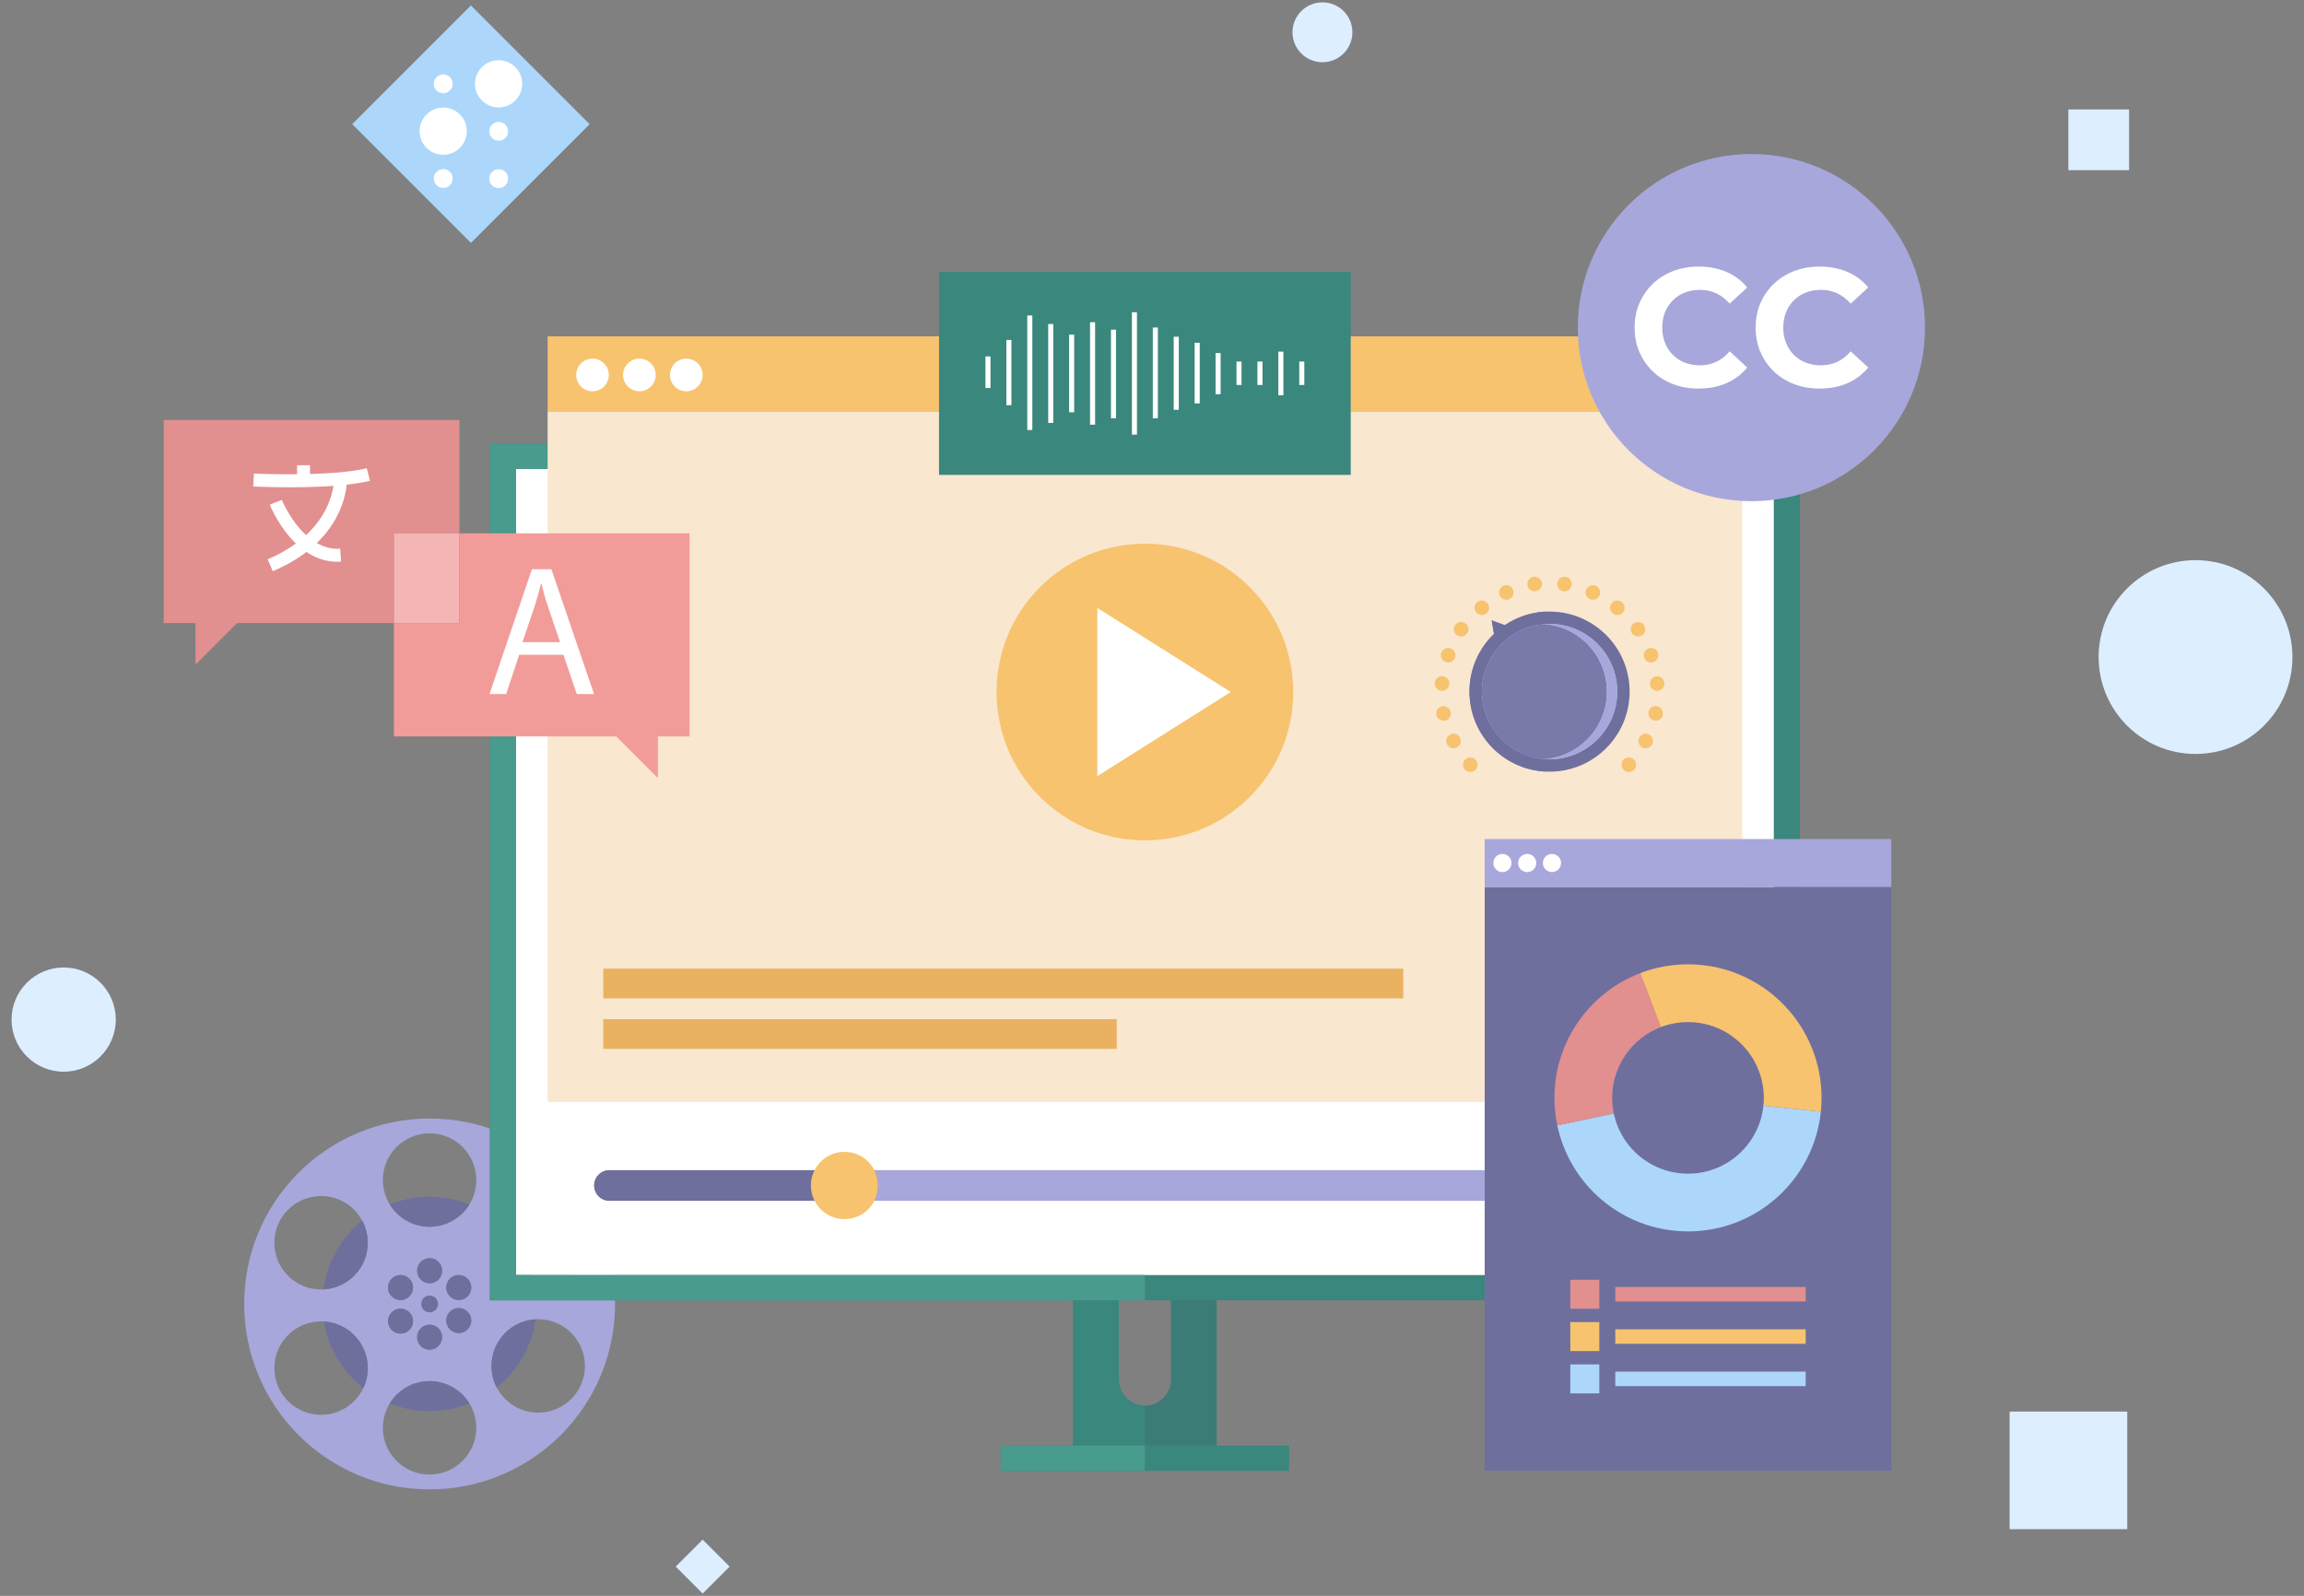 <?xml version="1.0" encoding="UTF-8"?><svg id="Capa_1" xmlns="http://www.w3.org/2000/svg" viewBox="0 0 1367 947"><rect x="0" y="0" width="1367" height="947" fill="#808080" stroke="none"/><circle cx="272.19" cy="764.02" r="7.43" fill="none" stroke-width="0"/><circle cx="272.19" cy="764.02" r="7.43" fill="none" stroke-width="0"/><path d="M254.91,663.72c-60.77,0-110.03,49.26-110.03,110.03s49.26,110.03,110.03,110.03,110.03-49.26,110.03-110.03-49.26-110.03-110.03-110.03ZM294.94,724.28c4.69-8.66,13.85-14.54,24.39-14.54,15.31,0,27.72,12.41,27.72,27.72s-12.41,27.72-27.72,27.72c-.46,0-.91-.01-1.36-.03-14.68-.71-26.36-12.83-26.36-27.68,0-4.77,1.2-9.26,3.33-13.18ZM215.53,823.74c-4.46,9.34-13.99,15.8-25.03,15.8-15.31,0-27.72-12.41-27.72-27.72s12.41-27.72,27.72-27.72c.55,0,1.09.02,1.63.05,14.55.84,26.09,12.91,26.09,27.67,0,4.27-.96,8.31-2.68,11.91ZM191.85,765.14c-.45.02-.9.03-1.36.03-15.31,0-27.72-12.41-27.72-27.72s12.41-27.72,27.72-27.72c10.54,0,19.7,5.88,24.39,14.54,2.12,3.92,3.33,8.41,3.33,13.18,0,14.85-11.68,26.97-26.36,27.68ZM254.87,874.99c-15.31,0-27.72-12.41-27.72-27.72,0-5.29,1.48-10.24,4.06-14.45,4.87-7.96,13.64-13.27,23.66-13.27s18.81,5.32,23.67,13.3c2.57,4.2,4.04,9.14,4.04,14.42,0,15.31-12.41,27.72-27.72,27.72ZM237.63,776.53c4.11,0,7.43,3.33,7.43,7.43s-3.33,7.43-7.43,7.43-7.43-3.33-7.43-7.43,3.33-7.43,7.43-7.43ZM230.2,764.02c0-4.11,3.33-7.43,7.43-7.43s7.43,3.33,7.43,7.43-3.33,7.43-7.43,7.43-7.43-3.33-7.43-7.43ZM254.9,786.04c4.11,0,7.43,3.33,7.43,7.43s-3.33,7.43-7.43,7.43-7.43-3.33-7.43-7.43,3.33-7.43,7.43-7.43ZM247.47,754.03c0-4.11,3.33-7.43,7.43-7.43s7.43,3.33,7.43,7.43-3.33,7.43-7.43,7.43-7.43-3.33-7.43-7.43ZM272.19,776.18c4.11,0,7.43,3.33,7.43,7.43s-3.33,7.43-7.43,7.43-7.43-3.33-7.43-7.43,3.33-7.43,7.43-7.43ZM264.76,764.02c0-4.11,3.33-7.43,7.43-7.43s7.43,3.33,7.43,7.43-3.33,7.43-7.43,7.43-7.43-3.33-7.43-7.43ZM278.55,714.65c-4.87,7.97-13.65,13.3-23.67,13.3s-18.79-5.31-23.66-13.27c-2.58-4.21-4.06-9.15-4.06-14.45,0-15.31,12.41-27.72,27.72-27.72s27.72,12.41,27.72,27.72c0,5.28-1.48,10.22-4.04,14.42ZM319.33,838.25c-10.67,0-19.94-6.03-24.57-14.88-2.01-3.84-3.15-8.2-3.15-12.84,0-14.83,11.65-26.94,26.29-27.68.47-.02.95-.04,1.43-.04,15.31,0,27.72,12.41,27.72,27.72s-12.41,27.72-27.72,27.72Z" fill="#a7a7db" stroke-width="0"/><path d="M218.21,737.45c0,14.85-11.68,26.97-26.36,27.68,2.23-16.45,10.73-30.9,23.03-40.86,2.12,3.92,3.33,8.41,3.33,13.18Z" fill="#6f6f9e" stroke-width="0"/><path d="M218.21,811.82c0,4.27-.96,8.31-2.68,11.91-12.19-9.62-20.78-23.6-23.4-39.58,14.55.84,26.09,12.91,26.09,27.67Z" fill="#6f6f9e" stroke-width="0"/><path d="M245.07,783.96c0,4.11-3.33,7.43-7.43,7.43s-7.43-3.33-7.43-7.43,3.33-7.43,7.43-7.43,7.43,3.33,7.43,7.43Z" fill="#6f6f9e" stroke-width="0"/><circle cx="237.63" cy="764.02" r="7.43" fill="#6f6f9e" stroke-width="0"/><path d="M262.34,793.47c0,4.11-3.33,7.43-7.43,7.43s-7.43-3.33-7.43-7.43,3.33-7.43,7.43-7.43,7.43,3.33,7.43,7.43Z" fill="#6f6f9e" stroke-width="0"/><path d="M262.34,754.03c0,4.11-3.33,7.43-7.43,7.43s-7.43-3.33-7.43-7.43,3.33-7.43,7.43-7.43,7.43,3.33,7.43,7.43Z" fill="#6f6f9e" stroke-width="0"/><path d="M278.55,832.85c-7.31,2.92-15.28,4.53-23.63,4.53s-16.37-1.62-23.7-4.56c4.87-7.96,13.64-13.27,23.66-13.27s18.81,5.32,23.67,13.3Z" fill="#6f6f9e" stroke-width="0"/><path d="M279.62,783.62c0,4.11-3.33,7.43-7.43,7.43s-7.43-3.33-7.43-7.43,3.33-7.43,7.43-7.43,7.43,3.33,7.43,7.43Z" fill="#6f6f9e" stroke-width="0"/><circle cx="272.19" cy="764.02" r="7.43" fill="#6f6f9e" stroke-width="0"/><path d="M278.55,714.65c-4.87,7.97-13.65,13.3-23.67,13.3s-18.79-5.31-23.66-13.27c7.32-2.94,15.32-4.56,23.7-4.56s16.33,1.61,23.63,4.53Z" fill="#6f6f9e" stroke-width="0"/><path d="M317.97,765.14c-14.68-.71-26.36-12.83-26.36-27.68,0-4.77,1.2-9.26,3.33-13.18,12.3,9.96,20.81,24.41,23.03,40.86Z" fill="#333" stroke-width="0"/><path d="M317.9,782.85c-2.34,16.32-10.87,30.65-23.14,40.52-2.01-3.84-3.15-8.2-3.15-12.84,0-14.83,11.65-26.94,26.29-27.68Z" fill="#6f6f9e" stroke-width="0"/><circle cx="254.91" cy="773.75" r="5" fill="#6f6f9e" stroke-width="0"/><path d="M721.89,763.62v100.77h-85.23v-100.77h27.12v54.97c0,8.56,6.94,15.5,15.5,15.5s15.5-6.94,15.5-15.5v-54.97h27.12Z" fill="#3c7c77" stroke-width="0"/><path d="M290.66,263.22v508.4h777.23v-508.4H290.66ZM1052.42,756.6H306.13v-478.36h746.29v478.36Z" fill="#3a877d" stroke-width="0"/><rect x="306.13" y="278.24" width="746.29" height="478.36" fill="#fff" stroke-width="0"/><rect x="593.73" y="857.8" width="171.1" height="15.02" fill="#3a877d" stroke-width="0"/><path d="M679.28,834.08v23.72h-42.62v-86.18h27.12v46.96c0,8.56,6.94,15.5,15.5,15.5Z" fill="#3a877d" stroke-width="0"/><polygon points="306.13 278.24 306.13 756.6 679.28 756.6 679.28 771.62 290.66 771.62 290.66 263.22 679.28 263.22 679.28 278.24 306.13 278.24" fill="#489b8d" stroke-width="0"/><rect x="593.73" y="857.8" width="85.55" height="15.02" fill="#489b8d" stroke-width="0"/><polygon points="272.59 249.2 272.59 316.49 233.71 316.49 233.71 369.72 140.66 369.72 115.99 394.39 115.99 369.72 97.16 369.72 97.16 249.2 272.59 249.2" fill="#e28f8f" stroke-width="0"/><circle cx="37.78" cy="605.02" r="30.92" fill="#def" stroke-width="0"/><circle cx="1302.64" cy="389.89" r="57.5" fill="#def" stroke-width="0"/><circle cx="784.63" cy="19.16" r="17.77" fill="#def" stroke-width="0"/><rect x="1192.34" y="837.61" width="69.8" height="69.8" transform="translate(2454.48 1745.02) rotate(180)" fill="#def" stroke-width="0"/><rect x="405.6" y="918.31" width="22.61" height="22.61" transform="translate(1369.03 1292.16) rotate(135)" fill="#def" stroke-width="0"/><rect x="1227.2" y="64.95" width="36.02" height="36.02" transform="translate(1328.17 -1162.25) rotate(90)" fill="#def" stroke-width="0"/><rect x="229.6" y="23.87" width="99.62" height="99.62" transform="translate(133.93 -175.99) rotate(45)" fill="#acd7fa" stroke-width="0"/><g id="b9d36732-c76f-4d46-a4ef-b5bdb5010d08"><circle id="b2a32f93-a60b-4e39-860e-ee5384326921" cx="295.87" cy="106.01" r="5.6" fill="#fff" stroke-width="0"/><circle id="afa97646-34b5-4a66-8cbb-5a09c64a8c9f" cx="262.97" cy="105.92" r="5.6" fill="#fff" stroke-width="0"/><circle id="b5ab9dee-4a66-4d75-b373-f7741927e0f7" cx="295.87" cy="77.92" r="5.6" fill="#fff" stroke-width="0"/><circle id="b2d701ad-6516-47ef-ad28-9648a10772d6" cx="262.97" cy="77.83" r="14.01" fill="#fff" stroke-width="0"/><circle id="b0ed5940-38ad-47b3-828d-75aaea9e9889" cx="295.84" cy="49.74" r="14.01" fill="#fff" stroke-width="0"/><circle id="aa6c548a-e8fb-48be-8ac8-328b4503d0bc" cx="262.95" cy="49.74" r="5.6" fill="#fff" stroke-width="0"/></g><path d="M746.14,231.22c-1.02-5.12-2.38-10.22-4.17-15.14" fill="none" stroke-width="0"/><path d="M747.22,158.51c-.06-.09-.13-.17-.19-.26" fill="none" stroke-width="0"/><path d="M764.4,211.63c-1.57-4.9-3.88-9.55-6.89-13.73" fill="none" stroke-width="0"/><path d="M604.1,245.24c-.5.71-.98,1.42-1.44,2.14" fill="none" stroke-width="0"/><path d="M598.01,192.12c1.66-2.28,3.69-4.28,6.05-5.86,1.53-1.03,3.17-1.89,4.67-2.97" fill="none" stroke-width="0"/><rect x="324.92" y="244.04" width="708.72" height="409.81" fill="#f9e7cf" stroke-width="0"/><polygon points="835.74 199.59 765.01 199.59 324.92 199.59 324.92 244.05 764.03 244.05 818.02 244.05 1033.64 244.05 1033.64 199.59 835.74 199.59" fill="#f7c36f" stroke-width="0"/><circle cx="351.54" cy="222.5" r="9.69" fill="#fff" stroke-width="0"/><circle cx="379.36" cy="222.5" r="9.69" fill="#fff" stroke-width="0"/><circle cx="407.18" cy="222.5" r="9.69" fill="#fff" stroke-width="0"/><rect x="357.97" y="574.8" width="474.6" height="17.63" fill="#eab260" stroke-width="0"/><rect x="357.97" y="604.76" width="304.61" height="17.63" fill="#eab260" stroke-width="0"/><rect x="557.14" y="161.39" width="244.27" height="120.41" fill="#3a877d" stroke-width="0"/><line x1="586.18" y1="211.5" x2="586.18" y2="230.25" fill="none" stroke="#fff" stroke-miterlimit="10" stroke-width="3"/><line x1="598.59" y1="201.72" x2="598.59" y2="240.43" fill="none" stroke="#fff" stroke-miterlimit="10" stroke-width="3"/><line x1="611" y1="187.2" x2="611" y2="255.16" fill="none" stroke="#fff" stroke-miterlimit="10" stroke-width="3"/><line x1="623.42" y1="192.25" x2="623.42" y2="250.95" fill="none" stroke="#fff" stroke-miterlimit="10" stroke-width="3"/><line x1="635.83" y1="198.56" x2="635.83" y2="244.64" fill="none" stroke="#fff" stroke-miterlimit="10" stroke-width="3"/><line x1="648.24" y1="191.2" x2="648.24" y2="252" fill="none" stroke="#fff" stroke-miterlimit="10" stroke-width="3"/><line x1="660.66" y1="195.62" x2="660.66" y2="248.21" fill="none" stroke="#fff" stroke-miterlimit="10" stroke-width="3"/><line x1="673.07" y1="185.31" x2="673.07" y2="257.89" fill="none" stroke="#fff" stroke-miterlimit="10" stroke-width="3"/><line x1="685.48" y1="194.35" x2="685.48" y2="248.21" fill="none" stroke="#fff" stroke-miterlimit="10" stroke-width="3"/><line x1="697.89" y1="199.82" x2="697.89" y2="243.16" fill="none" stroke="#fff" stroke-miterlimit="10" stroke-width="3"/><line x1="710.31" y1="203.4" x2="710.31" y2="239.38" fill="none" stroke="#fff" stroke-miterlimit="10" stroke-width="3"/><line x1="722.72" y1="209.5" x2="722.72" y2="233.91" fill="none" stroke="#fff" stroke-miterlimit="10" stroke-width="3"/><line x1="735.13" y1="214.55" x2="735.13" y2="228.44" fill="none" stroke="#fff" stroke-miterlimit="10" stroke-width="3"/><line x1="747.55" y1="214.55" x2="747.55" y2="228.44" fill="none" stroke="#fff" stroke-miterlimit="10" stroke-width="3"/><line x1="759.96" y1="208.66" x2="759.96" y2="234.54" fill="none" stroke="#fff" stroke-miterlimit="10" stroke-width="3"/><line x1="772.37" y1="214.55" x2="772.37" y2="228.44" fill="none" stroke="#fff" stroke-miterlimit="10" stroke-width="3"/><path d="M1039.4,140.94c-.1,0-.21-.02-.31-.04" fill="none" stroke-width="0"/><path d="M187.97,322.22c13.59-13.09,16.96-27.21,17.75-34.62,5.07-.56,9.79-1.31,13.78-2.31l-1.87-7.46c-8.73,2.18-21.57,3.11-33.68,3.45v-5.21h-7.69v5.35c-14.01.13-25.41-.39-25.64-.4l-.36,7.68c.83.04,9.76.45,21.43.45,8.01,0,17.31-.2,26.16-.84-1.02,6.62-4.53,18.31-16.25,29.22-9.31-8.52-14.33-20.72-14.41-20.91l-3.57,1.43-3.57,1.43c.35.87,5.5,13.45,15.52,23.03-4.6,3.36-10.1,6.55-16.75,9.37l3.01,7.08c8.02-3.41,14.59-7.31,19.97-11.43,5.19,3.46,11.31,5.81,18.38,5.81.72,0,1.45-.02,2.19-.07l-.52-7.68c-5.17.35-9.8-1.04-13.87-3.36Z" fill="#fff" stroke-width="0"/><rect x="233.71" y="316.49" width="38.88" height="53.23" fill="#f4b5b5" stroke-width="0"/><polygon points="409.14 316.49 409.14 437.01 390.31 437.01 390.31 461.68 365.63 437.01 233.71 437.01 233.71 369.72 272.59 369.72 272.59 316.49 409.14 316.49" fill="#f29c99" stroke-width="0"/><path d="M308.02,388.54l-7.69,23.3h-9.89l25.17-74.07h11.54l25.28,74.07h-10.22l-7.91-23.3h-26.27ZM332.3,381.06l-7.25-21.32c-1.65-4.84-2.75-9.23-3.85-13.52h-.22c-1.1,4.4-2.31,8.9-3.74,13.41l-7.25,21.43h22.31Z" fill="#fff" stroke-width="0"/><circle cx="679.28" cy="410.64" r="88.01" fill="#f7c36f" stroke-width="0"/><polygon points="730.23 410.64 651.06 360.73 651.06 460.55 730.23 410.64" fill="#fff" stroke-width="0"/><path d="M1006.02,703.46c0,2.5-1.16,4.76-3.04,6.41-1.88,1.64-4.48,2.65-7.34,2.65H361.6c-5,0-9.06-4.06-9.06-9.06,0-2.51,1.01-4.77,2.66-6.42s3.9-2.65,6.4-2.65h634.04c5.73,0,10.38,4.06,10.38,9.07Z" fill="#6f6f9e" stroke-width="0"/><path d="M481.11,703.46c0,3.27.78,6.35,2.19,9.07h-121.7c-5.01,0-9.07-4.06-9.07-9.07,0-2.5,1.01-4.77,2.66-6.42,1.64-1.64,3.9-2.65,6.41-2.65h121.7c-1.4,2.72-2.19,5.8-2.19,9.07Z" fill="#6f6f9e" stroke-width="0"/><path d="M1006.02,703.46c0,2.5-1.01,4.77-2.65,6.42-1.65,1.64-3.91,2.65-6.42,2.65h-478.14c1.4-2.72,2.19-5.8,2.19-9.07s-.78-6.35-2.19-9.07h478.14c5.01,0,9.07,4.06,9.07,9.07Z" fill="#a7a7db" stroke-width="0"/><path d="M520.99,703.46c0,3.27-.78,6.35-2.19,9.07-3.3,6.46-10.01,10.87-17.75,10.87s-14.46-4.41-17.76-10.87c-1.4-2.72-2.19-5.8-2.19-9.07s.78-6.35,2.19-9.07c3.3-6.46,10.01-10.88,17.76-10.88s14.45,4.42,17.75,10.88c1.4,2.72,2.19,5.8,2.19,9.07Z" fill="#f7c36f" stroke-width="0"/><circle cx="919.39" cy="410.39" r="82" fill="#f9e7cf" stroke-width="0"/><circle cx="910.53" cy="346.56" r="4.32" fill="#f7c36f" stroke-width="0"/><circle cx="893.72" cy="351.56" r="4.32" fill="#f7c36f" stroke-width="0"/><circle cx="879.18" cy="360.65" r="4.32" fill="#f7c36f" stroke-width="0"/><circle cx="866.92" cy="373.37" r="4.32" fill="#f7c36f" stroke-width="0"/><circle cx="859.19" cy="388.81" r="4.32" fill="#f7c36f" stroke-width="0"/><circle cx="855.56" cy="405.62" r="4.32" fill="#f7c36f" stroke-width="0"/><circle cx="856.47" cy="423.34" r="4.32" fill="#f7c36f" stroke-width="0"/><circle cx="862.37" cy="439.69" r="4.32" fill="#f7c36f" stroke-width="0"/><circle cx="872.37" cy="453.78" r="4.32" fill="#f7c36f" stroke-width="0"/><circle cx="886" cy="464.68" r="4.32" fill="#f9e7cf" stroke-width="0"/><circle cx="901.9" cy="471.95" r="4.32" fill="#f9e7cf" stroke-width="0"/><circle cx="919.61" cy="474.22" r="4.32" fill="#f9e7cf" stroke-width="0"/><circle cx="936.88" cy="471.95" r="4.32" fill="#f9e7cf" stroke-width="0"/><circle cx="952.78" cy="464.68" r="4.32" fill="#f9e7cf" stroke-width="0"/><circle cx="966.41" cy="453.78" r="4.32" fill="#f7c36f" stroke-width="0"/><circle cx="976.4" cy="439.69" r="4.32" fill="#f7c36f" stroke-width="0"/><circle cx="928.25" cy="346.56" r="4.32" fill="#f7c36f" stroke-width="0"/><circle cx="945.06" cy="351.56" r="4.32" fill="#f7c36f" stroke-width="0"/><circle cx="959.59" cy="360.65" r="4.32" fill="#f7c36f" stroke-width="0"/><circle cx="971.86" cy="373.37" r="4.32" fill="#f7c36f" stroke-width="0"/><circle cx="979.58" cy="388.81" r="4.32" fill="#f7c36f" stroke-width="0"/><circle cx="983.22" cy="405.62" r="4.32" fill="#f7c36f" stroke-width="0"/><circle cx="982.31" cy="423.34" r="4.32" fill="#f7c36f" stroke-width="0"/><path d="M919.39,362.88c-9.84,0-18.98,2.99-26.56,8.11l-7.8-2.86,1.39,8.05c-8.97,8.64-14.56,20.77-14.56,34.22,0,26.24,21.27,47.51,47.51,47.51s47.51-21.27,47.51-47.51-21.27-47.51-47.51-47.51ZM919.39,450.58c-22.2,0-40.19-17.99-40.19-40.19s17.99-40.19,40.19-40.19,40.19,17.99,40.19,40.19-17.99,40.19-40.19,40.19Z" fill="#6f6f9e" stroke-width="0"/><path d="M959.58,410.39c0,22.19-17.99,40.19-40.19,40.19s-40.19-17.99-40.19-40.19,17.99-40.19,40.19-40.19,40.19,17.99,40.19,40.19Z" fill="#acd7fa" stroke-width="0"/><path d="M916.29,362.98c-8.66.56-16.68,3.43-23.46,8.01l-3.91-1.44-3.88-1.43.42,2.42.97,5.62c-8.97,8.64-14.55,20.77-14.55,34.22,0,25.2,19.62,45.82,44.43,47.41,24.8-1.59,44.42-22.21,44.42-47.41s-19.63-45.84-44.44-47.41ZM919.39,450.58c-.58,0-1.17-.01-1.75-.04-.19,0-.38-.02-.57-.03-.25-.01-.51-.03-.76-.05h-.01c-1.02-.08-2.03-.19-3.03-.35-.32-.04-.64-.1-.96-.16-.04,0-.08-.01-.12-.02-.3-.05-.6-.11-.9-.17-.24-.04-.47-.1-.71-.15-.23-.05-.46-.1-.69-.16-.19-.04-.37-.09-.55-.14-.3-.07-.59-.16-.89-.24-.05-.01-.1-.02-.15-.04-.24-.07-.47-.14-.71-.21-.22-.06-.44-.13-.66-.21-.25-.08-.51-.17-.76-.26-.23-.07-.45-.16-.68-.24-.28-.1-.56-.21-.84-.32-.3-.12-.61-.24-.91-.37-.3-.13-.59-.26-.89-.39-.24-.11-.48-.22-.72-.34-.94-.44-1.85-.92-2.74-1.44-.28-.16-.56-.33-.84-.49-1.11-.67-2.18-1.39-3.2-2.17-.26-.19-.51-.38-.76-.58-.25-.2-.51-.4-.75-.61-.25-.2-.5-.41-.74-.62-.24-.21-.48-.42-.72-.64-.23-.21-.46-.42-.68-.63-.03-.02-.05-.04-.07-.06-.22-.21-.43-.42-.65-.63-.23-.22-.45-.45-.67-.69-.22-.23-.44-.47-.66-.71-.21-.23-.43-.47-.63-.71,0-.01-.01-.02-.01-.02-.21-.24-.42-.49-.62-.74-.21-.25-.42-.5-.61-.75-.2-.25-.4-.51-.59-.76-.2-.26-.39-.52-.57-.78-.18-.25-.36-.5-.53-.76-.04-.06-.08-.12-.12-.18-.51-.76-.99-1.53-1.44-2.32,0-.01-.01-.02-.02-.03-.46-.8-.89-1.62-1.3-2.46-.31-.66-.62-1.33-.9-2.01-.11-.26-.21-.52-.31-.77-.12-.3-.24-.61-.35-.92-.09-.23-.17-.46-.25-.7-.08-.23-.16-.47-.24-.7-.07-.2-.13-.4-.19-.6-.08-.27-.17-.54-.24-.82-.1-.31-.18-.63-.26-.95-.07-.24-.12-.48-.18-.72l-.12-.51c-.06-.24-.11-.48-.15-.72-.07-.3-.12-.61-.18-.92,0-.04-.02-.09-.02-.13-.06-.31-.11-.62-.15-.93-.06-.33-.1-.66-.14-1-.03-.25-.06-.5-.09-.75-.02-.15-.03-.3-.04-.45-.13-1.29-.19-2.59-.19-3.92s.06-2.63.19-3.92c.01-.15.03-.3.04-.45.03-.25.06-.51.09-.75.04-.34.08-.67.14-1,.06-.38.12-.75.19-1.13.04-.29.1-.57.16-.85.04-.21.09-.43.13-.65.04-.21.1-.42.15-.63.05-.22.11-.45.17-.67.08-.33.17-.65.26-.96.07-.25.15-.51.22-.76.07-.24.15-.48.22-.72.07-.22.15-.44.22-.66.07-.23.16-.45.24-.68.1-.27.2-.55.31-.82.38-.98.8-1.94,1.25-2.88.41-.84.84-1.66,1.3-2.46,0,0,.01-.02.02-.03.45-.79.94-1.57,1.44-2.32.04-.06.08-.12.12-.18.17-.26.35-.51.53-.76.18-.26.37-.52.57-.78.19-.26.39-.51.59-.76.19-.25.39-.51.61-.75.2-.25.4-.49.62-.74,0,0,0,0,.01-.02.21-.24.42-.48.63-.71.21-.24.43-.48.66-.71.22-.24.44-.47.67-.69.21-.21.43-.43.65-.63.02-.02.04-.04.07-.06.22-.22.45-.43.68-.63.24-.22.48-.43.72-.64.24-.21.49-.42.74-.62.25-.21.5-.41.75-.61.16-.12.31-.25.47-.36.61-.47,1.25-.92,1.89-1.36.44-.3.89-.59,1.34-.87.67-.42,1.36-.81,2.07-1.19.25-.13.49-.26.74-.39.65-.33,1.3-.65,1.98-.94.22-.1.45-.2.67-.29.22-.1.44-.19.67-.27.25-.1.5-.2.75-.3h0c.29-.11.58-.22.88-.32.21-.08.43-.15.65-.22.21-.07.43-.14.64-.2.05-.02.11-.04.16-.05.27-.08.53-.17.8-.24.21-.06.42-.12.62-.17.24-.07.47-.13.71-.19.03,0,.07-.02.1-.02.25-.06.5-.12.75-.18.73-.16,1.46-.31,2.21-.43.24-.04.48-.08.71-.11.95-.15,1.91-.25,2.89-.33h.01c.25-.02.51-.04.76-.05.19-.01.38-.02.57-.03.58-.03,1.16-.04,1.75-.04,22.19,0,40.18,17.99,40.18,40.19s-17.99,40.18-40.18,40.18Z" fill="#6f6f9e" stroke-width="0"/><path d="M953.4,410.4c0,1.32-.06,2.63-.19,3.92-.02.22-.04.45-.07.67-.01.12-.02.25-.04.37-.03.26-.07.51-.1.77-.01.05-.02.1-.02.15-.03.24-.07.48-.11.72-.03.21-.07.42-.11.63-.04.24-.08.47-.13.71-.05.23-.1.46-.15.69,0,.03-.01.05-.02.07-.06.25-.11.5-.17.75-.02.1-.04.2-.07.29-.04.17-.09.35-.13.52-.07.25-.13.5-.21.75-.07.27-.16.55-.24.82-.06.2-.12.4-.19.6-.08.26-.17.52-.26.78-.13.38-.27.75-.41,1.12-.08.21-.16.43-.25.64-.13.34-.27.67-.43,1-.1.24-.2.48-.31.72-.52,1.13-1.08,2.23-1.69,3.3-.1.18-.21.36-.31.54-.69,1.16-1.43,2.27-2.22,3.34-.13.17-.26.35-.39.52-.45.59-.92,1.17-1.4,1.73-.14.17-.29.33-.43.49-.66.75-1.34,1.46-2.05,2.16-.18.17-.36.35-.56.53-2.47,2.32-5.24,4.34-8.23,5.98-.25.13-.49.27-.75.39-.66.35-1.32.67-2,.98-.28.13-.57.26-.86.38-.34.15-.69.29-1.03.42-.25.1-.5.2-.75.29-.23.08-.45.17-.68.24-.25.09-.51.18-.76.26-.24.08-.48.16-.72.22-.19.06-.38.12-.57.17-.08.03-.17.05-.25.07-.29.08-.58.16-.86.23-.19.05-.36.1-.55.14-.23.06-.46.11-.69.16-.24.06-.47.11-.71.15-.3.06-.59.12-.9.17-.04.01-.08.02-.12.02-.32.06-.64.11-.96.16-1,.16-2.01.27-3.03.35h-.01c-1.02-.08-2.03-.19-3.03-.35-.32-.04-.64-.1-.96-.16-.04,0-.08-.01-.12-.02-.3-.05-.6-.11-.9-.17-.24-.04-.47-.1-.71-.15-.23-.05-.46-.1-.69-.16-.19-.04-.36-.09-.55-.14-.3-.07-.59-.16-.89-.24-.05-.01-.1-.02-.15-.04-.24-.07-.47-.14-.71-.21-.22-.06-.44-.13-.66-.21-.25-.08-.51-.17-.76-.26-.23-.07-.45-.16-.68-.24-.28-.1-.56-.21-.84-.32-.3-.12-.61-.24-.91-.37-.3-.13-.6-.26-.89-.39-.25-.11-.48-.22-.72-.34-.94-.44-1.85-.92-2.74-1.44-.28-.16-.56-.33-.84-.49-1.11-.67-2.18-1.39-3.2-2.17-.26-.19-.51-.39-.76-.58-.26-.2-.51-.4-.75-.61-.25-.21-.49-.42-.74-.62-.24-.21-.48-.43-.72-.64-.23-.21-.45-.42-.68-.63-.03-.02-.05-.04-.07-.06-.22-.21-.43-.42-.65-.63-.22-.23-.45-.45-.67-.69-.22-.23-.44-.47-.66-.71-.21-.23-.43-.47-.63-.71,0-.01-.01-.02-.01-.02-.21-.24-.42-.49-.62-.74-.21-.25-.41-.49-.61-.75-.2-.25-.39-.51-.59-.76-.19-.26-.38-.52-.57-.78-.18-.25-.35-.51-.53-.76-.04-.06-.08-.12-.12-.18-.51-.76-.99-1.53-1.44-2.32,0-.01-.01-.02-.02-.03-.46-.8-.89-1.62-1.3-2.46-.31-.66-.62-1.33-.9-2.01-.11-.26-.21-.52-.31-.77-.12-.3-.24-.61-.35-.92-.09-.23-.17-.46-.25-.7-.08-.23-.16-.47-.24-.7-.07-.2-.13-.4-.19-.6-.08-.27-.16-.54-.24-.82-.09-.31-.18-.63-.26-.95-.06-.24-.12-.48-.18-.72l-.12-.51c-.06-.24-.11-.48-.15-.72-.07-.3-.12-.61-.18-.92,0-.04-.02-.09-.02-.13-.06-.31-.11-.62-.15-.93-.06-.33-.1-.66-.14-1-.03-.25-.06-.5-.09-.75-.02-.15-.03-.3-.04-.45-.13-1.29-.19-2.59-.19-3.92s.06-2.63.19-3.92c.01-.15.03-.3.04-.45.03-.25.06-.51.09-.75.04-.34.08-.67.14-1,.06-.38.12-.75.19-1.13.04-.29.1-.57.16-.85.04-.21.09-.43.13-.65.04-.21.1-.42.15-.63.06-.22.11-.45.17-.67.08-.32.17-.64.26-.96.07-.25.15-.51.22-.76.07-.24.15-.48.22-.72.07-.22.15-.44.22-.66.07-.23.16-.45.24-.68.1-.27.2-.55.31-.82.38-.98.8-1.94,1.25-2.88.41-.84.84-1.66,1.3-2.46,0,0,.01-.02.02-.03.45-.79.94-1.57,1.44-2.32.04-.06.08-.12.12-.18.17-.25.35-.51.53-.76.19-.26.38-.52.57-.78.2-.26.39-.51.59-.76.2-.26.4-.51.61-.75.2-.25.41-.49.62-.74,0,0,0,0,.01-.02.21-.24.42-.48.63-.71.21-.24.43-.48.66-.71.22-.24.45-.47.67-.69.21-.21.43-.42.65-.63.02-.02.04-.04.07-.06.22-.22.45-.43.68-.63.24-.22.48-.43.72-.64.25-.21.49-.42.74-.62.25-.21.49-.41.75-.61.15-.12.31-.25.47-.36.61-.47,1.25-.92,1.89-1.36.44-.3.89-.59,1.34-.87.67-.42,1.36-.81,2.07-1.19.25-.13.49-.26.74-.39.65-.33,1.3-.65,1.98-.94.22-.1.45-.2.67-.29.22-.1.44-.19.67-.27.25-.1.5-.2.75-.3h0c.29-.11.58-.22.88-.32.21-.08.43-.15.65-.22.21-.07.43-.14.64-.2.05-.02.11-.04.16-.05.27-.08.53-.16.8-.24.21-.06.42-.12.62-.17.24-.07.47-.13.71-.19.03,0,.07-.02.1-.02.25-.06.5-.12.75-.18.73-.16,1.46-.31,2.21-.43.24-.04.48-.08.71-.11.95-.15,1.91-.25,2.89-.33h.01c.97.07,1.94.18,2.89.33.24.03.47.07.71.11.74.12,1.48.27,2.21.43.25.06.51.12.75.18.03,0,.07.02.1.02.24.06.48.12.71.19.23.06.46.12.7.19.22.06.43.12.65.2.1.03.2.06.3.09.19.06.39.12.58.19.22.07.43.15.65.22.3.1.59.21.88.32.29.11.57.22.85.34.21.08.41.17.62.25.19.08.38.16.56.25.18.08.36.16.54.25.85.39,1.68.81,2.49,1.25.27.15.54.3.81.45,1.09.63,2.14,1.31,3.17,2.04.45.32.89.65,1.33.99,1.01.78,1.99,1.62,2.92,2.49.19.17.38.35.56.53.04.04.08.08.12.12.15.15.3.3.45.45.51.52,1,1.05,1.48,1.59.14.16.29.32.43.49.48.57.95,1.14,1.4,1.73.13.17.26.34.39.52.79,1.08,1.53,2.19,2.22,3.34.11.18.21.36.31.54.61,1.07,1.18,2.17,1.69,3.3.11.24.22.48.31.72.15.33.29.66.42,1,.09.22.18.45.27.68.13.36.26.71.39,1.08.08.24.17.48.25.73.08.24.15.48.22.72.08.25.16.51.22.76.07.24.14.49.2.74.05.19.1.38.15.57.02.07.03.13.05.2.07.27.13.56.19.84.06.26.11.52.16.78.04.18.07.36.11.54.04.21.08.43.11.65.05.28.09.57.13.85v.02c.04.29.08.57.12.86.02.12.03.25.04.37.03.22.06.44.07.67.13,1.29.19,2.59.19,3.92Z" fill="#7979aa" stroke-width="0"/><path d="M959.58,410.4c0,22.19-17.99,40.18-40.18,40.18-.58,0-1.17-.01-1.75-.04-.19,0-.38-.02-.57-.03-.25-.01-.51-.03-.76-.05,1.02-.08,2.03-.19,3.03-.35.32-.04.64-.1.96-.16.04,0,.08-.01.12-.02.3-.05.6-.11.9-.17.24-.04.47-.1.71-.15.23-.05.46-.1.69-.16.19-.04.37-.09.55-.14.29-.07.58-.15.86-.23.08-.02.17-.04.25-.07.19-.06.39-.11.57-.17.24-.07.48-.15.72-.22.26-.08.51-.17.76-.26.22-.07.45-.16.68-.24.25-.09.51-.19.75-.29.34-.13.69-.27,1.03-.42.29-.12.57-.25.86-.38.68-.3,1.35-.63,2-.98.25-.12.5-.26.75-.39,2.99-1.64,5.76-3.65,8.23-5.98.19-.17.38-.35.56-.53.71-.7,1.4-1.41,2.05-2.16.15-.16.29-.33.43-.49.48-.57.95-1.14,1.4-1.73.13-.17.26-.34.39-.52.79-1.08,1.53-2.19,2.22-3.34.11-.18.21-.36.31-.54.61-1.07,1.18-2.17,1.69-3.3.11-.24.22-.48.31-.72.15-.33.29-.67.43-1,.08-.21.17-.43.25-.64.14-.37.28-.74.41-1.12.09-.26.17-.52.26-.78.07-.2.13-.4.19-.6.08-.27.17-.54.24-.82.07-.25.14-.49.21-.75.04-.17.09-.35.13-.52.02-.1.04-.19.07-.29.06-.25.12-.49.17-.75,0-.02.01-.04.02-.07.05-.23.1-.46.15-.69.04-.24.09-.47.13-.71.04-.21.08-.42.11-.63.04-.24.08-.48.11-.72,0-.04.01-.1.02-.15.03-.25.07-.51.1-.77.02-.12.03-.25.04-.37.03-.22.06-.45.07-.67.13-1.29.19-2.59.19-3.92s-.06-2.63-.19-3.92c-.02-.22-.04-.45-.07-.67-.01-.12-.02-.25-.04-.37-.03-.29-.07-.58-.12-.86v-.02c-.04-.29-.08-.57-.13-.85-.03-.21-.07-.43-.11-.65-.03-.18-.07-.36-.11-.54-.05-.26-.11-.52-.16-.78-.06-.28-.12-.56-.19-.84-.02-.07-.03-.13-.05-.2-.04-.19-.1-.38-.15-.57-.06-.25-.13-.49-.2-.74-.07-.25-.15-.51-.22-.76-.07-.24-.15-.48-.22-.72-.08-.25-.16-.49-.25-.73-.12-.36-.25-.72-.39-1.08-.09-.22-.17-.45-.27-.68-.13-.34-.27-.67-.42-1-.1-.24-.2-.48-.31-.72-.52-1.13-1.08-2.23-1.69-3.3-.1-.18-.21-.36-.31-.54-.69-1.15-1.43-2.27-2.22-3.34-.13-.17-.26-.35-.39-.52-.45-.59-.92-1.17-1.4-1.73-.14-.16-.28-.33-.43-.49-.48-.54-.98-1.07-1.48-1.59-.15-.15-.3-.3-.45-.45-.04-.04-.08-.08-.12-.12-.18-.18-.36-.35-.56-.53-.93-.88-1.91-1.71-2.92-2.49-.44-.34-.88-.67-1.33-.99-1.03-.72-2.08-1.41-3.17-2.04-.27-.16-.54-.31-.81-.45-.81-.44-1.64-.86-2.49-1.25-.18-.09-.36-.17-.54-.25-.19-.08-.38-.17-.56-.25-.21-.08-.41-.17-.62-.25-.28-.12-.57-.23-.85-.34-.29-.11-.58-.22-.88-.32-.22-.08-.43-.15-.65-.22-.19-.06-.38-.12-.58-.19-.1-.03-.2-.06-.3-.09-.21-.07-.43-.13-.65-.2-.24-.07-.47-.13-.7-.19-.24-.07-.47-.13-.71-.19-.03,0-.07-.02-.1-.02-.25-.06-.5-.12-.75-.18-.73-.16-1.46-.31-2.21-.43-.24-.04-.48-.08-.71-.11-.95-.15-1.92-.25-2.89-.33.25-.02.51-.04.76-.05.19-.01.38-.02.57-.03.58-.03,1.16-.04,1.75-.04,22.19,0,40.18,17.99,40.18,40.19Z" fill="#a7a7db" stroke-width="0"/><circle cx="1039.14" cy="194.39" r="103" fill="#a7a7db" stroke-width="0"/><path d="M1007.74,230.59c-5.4,0-10.42-.88-15.05-2.65-4.63-1.77-8.65-4.28-12.05-7.55-3.4-3.27-6.05-7.1-7.95-11.5s-2.85-9.23-2.85-14.5.95-10.1,2.85-14.5,4.57-8.23,8-11.5c3.43-3.27,7.45-5.78,12.05-7.55,4.6-1.77,9.63-2.65,15.1-2.65,6.07,0,11.55,1.05,16.45,3.15,4.9,2.1,9.02,5.18,12.35,9.25l-10.4,9.6c-2.4-2.73-5.07-4.78-8-6.15-2.93-1.37-6.13-2.05-9.6-2.05-3.27,0-6.27.53-9,1.6-2.73,1.07-5.1,2.6-7.1,4.6s-3.55,4.37-4.65,7.1c-1.1,2.73-1.65,5.77-1.65,9.1s.55,6.37,1.65,9.1c1.1,2.73,2.65,5.1,4.65,7.1s4.37,3.53,7.1,4.6c2.73,1.07,5.73,1.6,9,1.6,3.47,0,6.67-.68,9.6-2.05,2.93-1.37,5.6-3.45,8-6.25l10.4,9.6c-3.33,4.07-7.45,7.17-12.35,9.3s-10.42,3.2-16.55,3.2Z" fill="#fff" stroke-width="0"/><path d="M1079.54,230.59c-5.4,0-10.42-.88-15.05-2.65-4.63-1.77-8.65-4.28-12.05-7.55-3.4-3.27-6.05-7.1-7.95-11.5s-2.85-9.23-2.85-14.5.95-10.1,2.85-14.5,4.57-8.23,8-11.5c3.43-3.27,7.45-5.78,12.05-7.55,4.6-1.77,9.63-2.65,15.1-2.65,6.06,0,11.55,1.05,16.45,3.15,4.9,2.1,9.02,5.18,12.35,9.25l-10.4,9.6c-2.4-2.73-5.07-4.78-8-6.15-2.93-1.37-6.13-2.05-9.6-2.05-3.27,0-6.27.53-9,1.6-2.73,1.07-5.1,2.6-7.1,4.6s-3.55,4.37-4.65,7.1c-1.1,2.73-1.65,5.77-1.65,9.1s.55,6.37,1.65,9.1c1.1,2.73,2.65,5.1,4.65,7.1s4.37,3.53,7.1,4.6c2.73,1.07,5.73,1.6,9,1.6,3.47,0,6.67-.68,9.6-2.05,2.93-1.37,5.6-3.45,8-6.25l10.4,9.6c-3.33,4.07-7.45,7.17-12.35,9.3s-10.42,3.2-16.55,3.2Z" fill="#fff" stroke-width="0"/><rect x="880.9" y="526.31" width="241.24" height="346.44" fill="#6f6f9e" stroke-width="0"/><path d="M1080.34,659.66c-4.09,39.92-37.82,71.05-78.82,71.05-26.71,0-50.33-13.21-64.68-33.45-6.16-8.69-10.62-18.69-12.88-29.48l33.53-7.05c1.28,6.13,3.81,11.8,7.31,16.74,8.15,11.49,21.56,18.99,36.72,18.99,23.27,0,42.41-17.68,44.74-40.34l34.08,3.54Z" fill="#acd7fa" stroke-width="0"/><path d="M956.54,651.47c0,3.17.33,6.27.95,9.25l-33.53,7.05c-1.1-5.26-1.68-10.71-1.68-16.3,0-33.78,21.14-62.62,50.9-74.02l12.25,32.01c-16.9,6.47-28.9,22.84-28.9,42.02Z" fill="#e28f8f" stroke-width="0"/><path d="M1080.76,651.47c0,2.76-.14,5.49-.42,8.19l-34.08-3.54c.16-1.53.24-3.08.24-4.65,0-11.08-4.01-21.23-10.66-29.07-8.25-9.73-20.56-15.91-34.32-15.91-5.67,0-11.09,1.05-16.09,2.96l-12.25-32.01c8.8-3.37,18.35-5.22,28.34-5.22,24.23,0,45.93,10.88,60.46,28.03,11.71,13.81,18.78,31.69,18.78,51.21Z" fill="#f7c36f" stroke-width="0"/><rect x="931.69" y="759.4" width="17.21" height="17.21" fill="#e28f8f" stroke-width="0"/><rect x="958.38" y="763.7" width="112.96" height="8.6" fill="#e28f8f" stroke-width="0"/><rect x="931.69" y="784.51" width="17.21" height="17.21" fill="#f7c36f" stroke-width="0"/><rect x="958.38" y="788.81" width="112.96" height="8.6" fill="#f7c36f" stroke-width="0"/><rect x="931.69" y="809.62" width="17.21" height="17.21" fill="#acd7fa" stroke-width="0"/><rect x="958.38" y="813.92" width="112.96" height="8.6" fill="#acd7fa" stroke-width="0"/><rect x="880.9" y="497.9" width="241.24" height="28.41" fill="#a7a7db" stroke-width="0"/><circle cx="891.42" cy="512.1" r="5.39" fill="#fff" stroke-width="0"/><circle cx="906.12" cy="512.1" r="5.39" fill="#fff" stroke-width="0"/><circle cx="920.81" cy="512.1" r="5.39" fill="#fff" stroke-width="0"/></svg>
